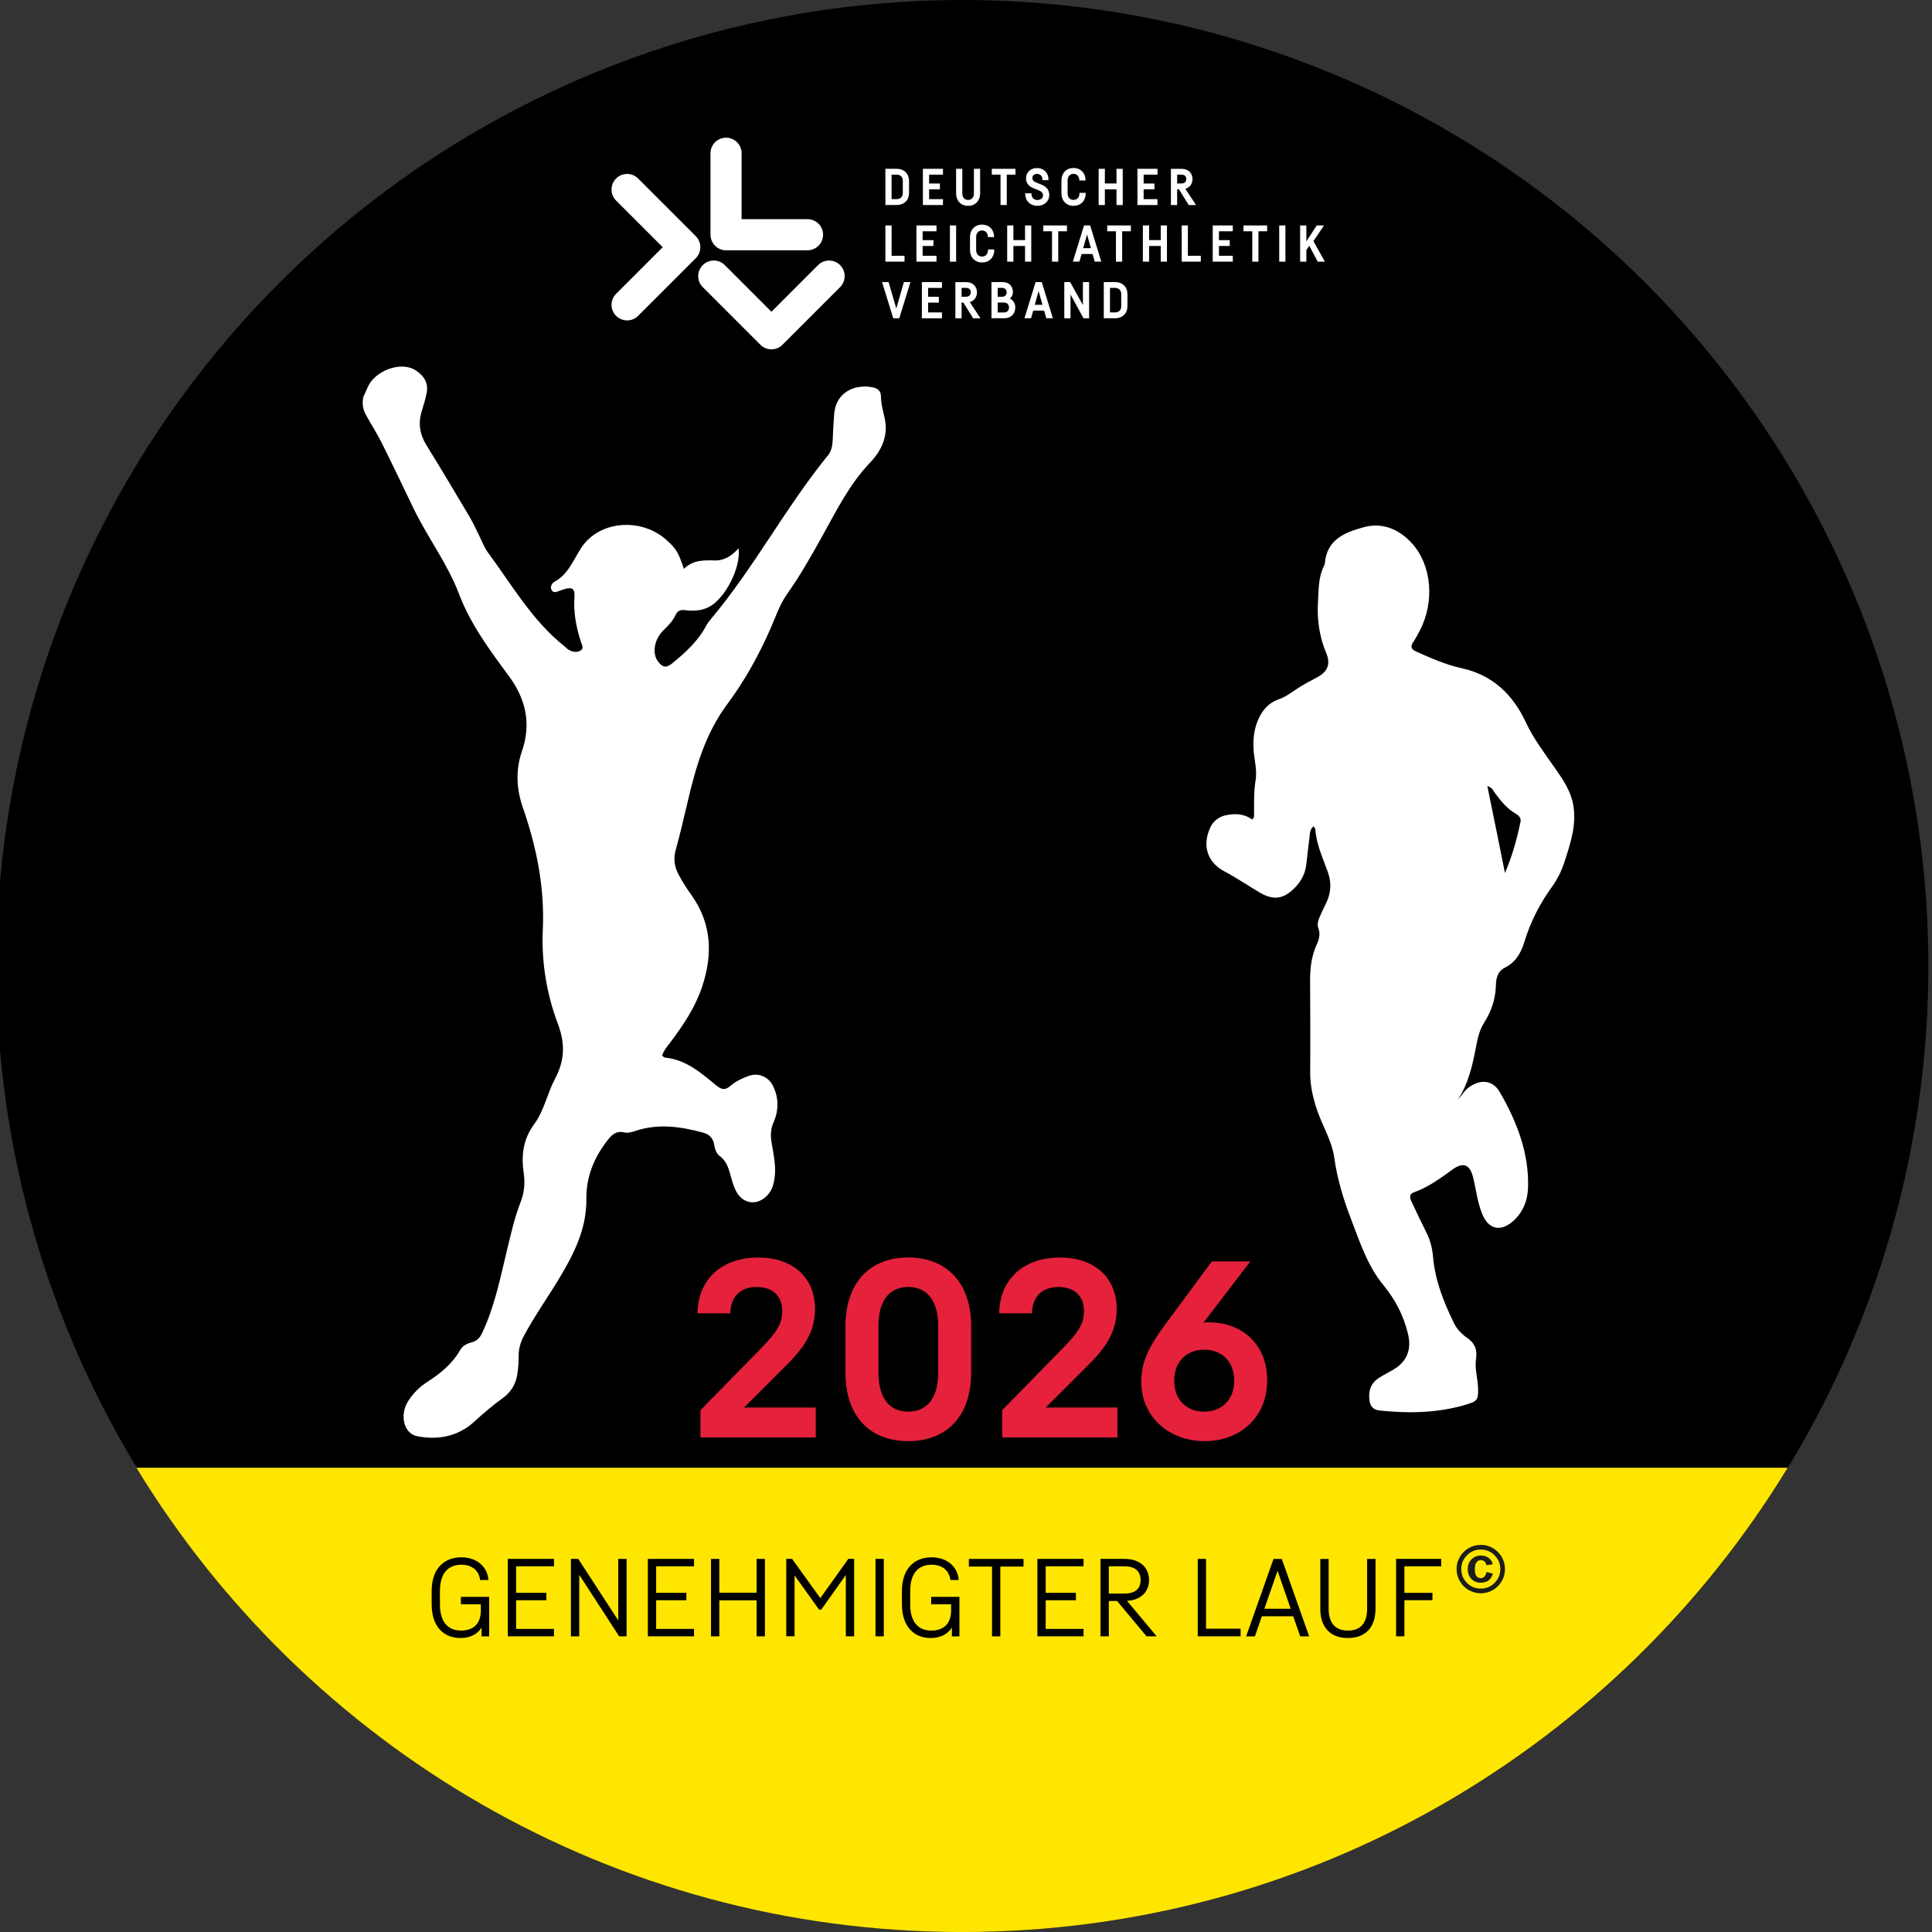 <?xml version="1.0" encoding="UTF-8"?>
<svg id="Ebene_1" xmlns="http://www.w3.org/2000/svg" version="1.1" viewBox="0 0 453.35 453.35">
  <rect x="0" y="0" width="453.35" height="453.35" fill="#333333" stroke="none"/>
  <!-- Generator: Adobe Illustrator 29.0.0, SVG Export Plug-In . SVG Version: 2.1.0 Build 186)  -->
  <defs>
    <style>
      .st0 {
        fill: #e5213b;
      }

      .st1 {
        fill: #1d1d1b;
      }

      .st2 {
        fill: #fff;
      }

      .st3 {
        fill: #ffe600;
      }
    </style>
  </defs>
  <circle cx="225.82" cy="226.68" r="226.68"/>
  <path class="st3" d="M32.01,344.41c39.78,65.32,111.67,108.95,193.74,108.95s153.96-43.62,193.74-108.95H32.01Z"/>
  <g>
    <path class="st2" d="M209.21,46.73h1.18c.94,0,1.46-.6,1.46-1.43v-2.87c0-.85-.53-1.45-1.46-1.45h-1.18v5.75h0ZM210.39,39.61c1.84,0,2.92,1.21,2.92,2.82v2.86c0,1.6-1.08,2.81-2.92,2.81h-2.63v-8.49h2.63Z"/>
    <polygon class="st2" points="218.02 40.98 218.02 43.06 220.55 43.06 220.55 44.43 218.02 44.43 218.02 46.73 221.27 46.73 221.27 48.11 216.56 48.11 216.56 39.61 221.27 39.61 221.27 40.98 218.02 40.98 218.02 40.98"/>
    <path class="st2" d="M229.99,39.61v5.78c0,1.62-1.06,2.91-2.82,2.91s-2.82-1.28-2.82-2.91v-5.78h1.46v5.78c0,.86.48,1.52,1.36,1.52s1.36-.66,1.36-1.52v-5.78h1.46Z"/>
    <polygon class="st2" points="238.28 40.98 236.24 40.98 236.24 48.11 234.78 48.11 234.78 40.98 232.73 40.98 232.73 39.61 238.28 39.61 238.28 40.98 238.28 40.98"/>
    <path class="st2" d="M244.6,42.09c0-.84-.61-1.29-1.24-1.29-.58,0-1.12.33-1.12.95s.49.94,1.16,1.19l.77.29c1.21.46,2.04,1.19,2.04,2.53,0,1.64-1.38,2.54-2.8,2.54s-2.83-.96-2.83-2.76v-.18h1.46v.17c0,.84.57,1.4,1.37,1.4.74,0,1.34-.38,1.34-1.09s-.58-1.02-1.23-1.27l-.78-.3c-1.3-.51-1.97-1.2-1.97-2.43,0-1.41,1.07-2.41,2.58-2.41s2.67,1.1,2.67,2.6v.25h-1.43v-.18h0Z"/>
    <path class="st2" d="M254.77,45.4c0,1.6-1.08,2.9-2.86,2.9s-2.84-1.3-2.84-2.91v-3.07c0-1.59,1.06-2.9,2.83-2.9s2.83,1.29,2.83,2.88v.05h-1.46v-.06c0-.83-.51-1.5-1.38-1.5s-1.37.69-1.37,1.53v3.06c0,.85.48,1.53,1.38,1.53s1.4-.68,1.4-1.52v-.14h1.46v.14h0Z"/>
    <polygon class="st2" points="263.45 39.61 263.45 48.11 261.99 48.11 261.99 44.43 259.26 44.43 259.26 48.11 257.8 48.11 257.8 39.61 259.26 39.61 259.26 43.05 261.99 43.05 261.99 39.61 263.45 39.61 263.45 39.61"/>
    <polygon class="st2" points="268.36 40.98 268.36 43.06 270.89 43.06 270.89 44.43 268.36 44.43 268.36 46.73 271.61 46.73 271.61 48.11 266.9 48.11 266.9 39.61 271.61 39.61 271.61 40.98 268.36 40.98 268.36 40.98"/>
    <path class="st2" d="M276.22,43.05h1.04c.71,0,1.11-.41,1.11-1.04s-.39-1.03-1.11-1.03h-1.04v2.08h0ZM276.65,44.42h-.43v3.69h-1.46v-8.49h2.49c1.81,0,2.58,1.24,2.58,2.4,0,.95-.51,1.95-1.68,2.29l2.5,3.8h-1.71l-2.3-3.69h0Z"/>
    <polygon class="st2" points="209.22 60.02 212.25 60.02 212.25 61.4 207.76 61.4 207.76 52.9 209.22 52.9 209.22 60.02 209.22 60.02"/>
    <polygon class="st2" points="216.5 54.27 216.5 56.35 219.03 56.35 219.03 57.72 216.5 57.72 216.5 60.02 219.75 60.02 219.75 61.4 215.04 61.4 215.04 52.9 219.75 52.9 219.75 54.27 216.5 54.27 216.5 54.27"/>
    <polygon class="st2" points="224.36 52.9 224.36 61.4 222.9 61.4 222.9 52.9 224.36 52.9 224.36 52.9"/>
    <path class="st2" d="M233.31,58.69c0,1.6-1.08,2.9-2.86,2.9s-2.84-1.3-2.84-2.91v-3.07c0-1.59,1.06-2.9,2.83-2.9s2.83,1.29,2.83,2.88v.05h-1.46v-.06c0-.83-.51-1.5-1.38-1.5s-1.37.69-1.37,1.53v3.06c0,.85.48,1.53,1.38,1.53s1.4-.68,1.4-1.52v-.14h1.46v.14h0Z"/>
    <polygon class="st2" points="241.99 52.9 241.99 61.4 240.53 61.4 240.53 57.72 237.8 57.72 237.8 61.4 236.34 61.4 236.34 52.9 237.8 52.9 237.8 56.34 240.53 56.34 240.53 52.9 241.99 52.9 241.99 52.9"/>
    <polygon class="st2" points="250.36 54.27 248.32 54.27 248.32 61.4 246.86 61.4 246.86 54.27 244.81 54.27 244.81 52.9 250.36 52.9 250.36 54.27 250.36 54.27"/>
    <path class="st2" d="M255.99,58.23l-.91-3.21-.9,3.21h1.8ZM256.37,59.6h-2.57l-.5,1.79h-1.55l2.62-8.49h1.44l2.61,8.49h-1.54l-.51-1.79h0Z"/>
    <polygon class="st2" points="265.36 54.27 263.32 54.27 263.32 61.4 261.86 61.4 261.86 54.27 259.81 54.27 259.81 52.9 265.36 52.9 265.36 54.27 265.36 54.27"/>
    <polygon class="st2" points="273.83 52.9 273.83 61.4 272.37 61.4 272.37 57.72 269.64 57.72 269.64 61.4 268.18 61.4 268.18 52.9 269.64 52.9 269.64 56.34 272.37 56.34 272.37 52.9 273.83 52.9 273.83 52.9"/>
    <polygon class="st2" points="278.74 60.02 281.77 60.02 281.77 61.4 277.29 61.4 277.29 52.9 278.74 52.9 278.74 60.02 278.74 60.02"/>
    <polygon class="st2" points="286.03 54.27 286.03 56.35 288.56 56.35 288.56 57.72 286.03 57.72 286.03 60.02 289.28 60.02 289.28 61.4 284.57 61.4 284.57 52.9 289.28 52.9 289.28 54.27 286.03 54.27 286.03 54.27"/>
    <polygon class="st2" points="297.34 54.27 295.3 54.27 295.3 61.4 293.85 61.4 293.85 54.27 291.79 54.27 291.79 52.9 297.34 52.9 297.34 54.27 297.34 54.27"/>
    <polygon class="st2" points="301.63 52.9 301.63 61.4 300.17 61.4 300.17 52.9 301.63 52.9 301.63 52.9"/>
    <polygon class="st2" points="307.23 57.68 306.54 58.68 306.54 61.4 305.08 61.4 305.08 52.9 306.54 52.9 306.54 56.64 308.98 52.9 310.69 52.9 308.2 56.59 310.89 61.4 309.21 61.4 307.23 57.68 307.23 57.68"/>
    <polygon class="st2" points="213.64 66.19 211.02 74.69 209.6 74.69 206.98 66.19 208.51 66.19 210.32 72.4 212.1 66.19 213.64 66.19 213.64 66.19"/>
    <polygon class="st2" points="217.78 67.56 217.78 69.64 220.31 69.64 220.31 71.01 217.78 71.01 217.78 73.31 221.03 73.31 221.03 74.69 216.32 74.69 216.32 66.19 221.03 66.19 221.03 67.56 217.78 67.56 217.78 67.56"/>
    <path class="st2" d="M225.64,69.63h1.04c.71,0,1.11-.41,1.11-1.04s-.39-1.04-1.11-1.04h-1.04v2.08h0ZM226.07,71h-.43v3.69h-1.46v-8.49h2.49c1.81,0,2.58,1.24,2.58,2.4,0,.95-.51,1.95-1.68,2.29l2.5,3.8h-1.71l-2.3-3.69h0Z"/>
    <path class="st2" d="M236.76,72.14c0-.68-.47-1.15-1.16-1.15h-1.49v2.33h1.49c.69,0,1.16-.44,1.16-1.18h0ZM234.11,67.56v2.08h.99c.72,0,1.11-.41,1.11-1.04s-.39-1.04-1.11-1.04h-.99ZM238.24,72.14c0,1.33-.85,2.54-2.58,2.54h-3.01v-8.49h2.51c1.82,0,2.52,1.17,2.52,2.29,0,.62-.22,1.19-.72,1.57.85.41,1.28,1.23,1.28,2.09h0Z"/>
    <path class="st2" d="M244.62,71.52l-.91-3.21-.9,3.21h1.8ZM245.01,72.89h-2.57l-.5,1.79h-1.55l2.62-8.49h1.44l2.61,8.49h-1.54l-.51-1.79h0Z"/>
    <polygon class="st2" points="255.56 66.19 255.56 74.69 254.25 74.69 251.2 69.1 251.2 74.69 249.74 74.69 249.74 66.19 251.11 66.19 254.11 71.58 254.11 66.19 255.56 66.19 255.56 66.19"/>
    <path class="st2" d="M260.46,73.31h1.18c.94,0,1.46-.6,1.46-1.43v-2.87c0-.85-.53-1.45-1.46-1.45h-1.18v5.75h0ZM261.64,66.19c1.84,0,2.92,1.21,2.92,2.82v2.86c0,1.6-1.08,2.81-2.92,2.81h-2.63v-8.49h2.63Z"/>
    <path class="st2" d="M167.79,57.66c-.69-.69-1.07-1.61-1.07-2.58v-19.12c0-2.02,1.64-3.65,3.65-3.65,2.02,0,3.65,1.64,3.65,3.65v15.47s15.47,0,15.47,0c2.02,0,3.65,1.64,3.65,3.65s-1.64,3.65-3.65,3.65h-19.12c-.97,0-1.9-.38-2.58-1.07h0Z"/>
    <path class="st2" d="M164.33,57.99c0-.97-.38-1.9-1.07-2.58l-13.52-13.52c-1.43-1.43-3.74-1.43-5.17,0-1.43,1.43-1.43,3.74,0,5.17l10.94,10.94-10.94,10.94c-1.43,1.43-1.43,3.74,0,5.17,1.43,1.43,3.74,1.43,5.17,0l13.52-13.52c.69-.68,1.07-1.61,1.07-2.58h0Z"/>
    <path class="st2" d="M181.01,81.97c-.97,0-1.9-.38-2.58-1.07l-13.52-13.52c-1.43-1.43-1.43-3.74,0-5.17,1.43-1.43,3.74-1.43,5.17,0l10.94,10.94,10.94-10.94c1.43-1.43,3.74-1.43,5.17,0,1.43,1.43,1.43,3.74,0,5.17l-13.52,13.52c-.68.69-1.61,1.07-2.58,1.07h0Z"/>
  </g>
  <path class="st2" d="M343.75,313.58c2.07,1.29,2.99,2.76,2.6,5.34-.33,2.21.42,4.56.49,6.85.08,2.75-.23,3.05-2.84,3.83-6.68,2-13.49,2.09-20.35,1.37-1.32-.14-2.07-.91-2.27-2.21-.35-2.22.2-4.12,2.15-5.4,1.16-.77,2.43-1.36,3.62-2.09,3.1-1.92,4.09-4.72,3.24-8.27-1.02-4.27-2.95-8.01-5.75-11.41-3.84-4.67-5.64-10.41-7.77-15.94-1.74-4.53-3.09-9.16-3.78-14-.59-4.18-2.99-7.78-4.24-11.77-.84-2.68-1.43-5.35-1.41-8.19.06-7.33,0-14.66-.02-22,0-2.82.4-5.55,1.59-8.14.54-1.17.84-2.39.36-3.7-.33-.9-.1-1.8.28-2.65.45-.99.88-2,1.38-2.97,1.26-2.44,1.51-4.9.57-7.55-1.17-3.3-2.71-6.5-2.95-10.08-.01-.2-.22-.39-.42-.71-.91.76-.84,1.76-.96,2.66-.28,2.1-.49,4.21-.74,6.31-.24,1.99-1.06,3.69-2.43,5.17-2.72,2.93-5.15,3.39-8.57,1.37-2.75-1.63-5.38-3.43-8.23-4.94-4.03-2.14-5.23-6.04-3.33-10.23.66-1.45,1.93-2.59,3.81-2.96,2.24-.44,4.26-.27,6.02,1.02.62-.46.47-.92.47-1.32,0-2.66-.06-5.31.37-7.97.38-2.35-.33-4.7-.48-7.05-.15-2.27.06-4.49.88-6.61.93-2.42,2.48-4.36,4.98-5.23,1.53-.53,2.76-1.43,4.07-2.32,1.6-1.09,3.34-1.97,5.04-2.89,2.39-1.29,3.16-3.06,2.08-5.63-1.63-3.89-2.2-7.96-1.94-12.1.17-2.8.06-5.72,1.4-8.35.11-.21.2-.46.22-.69.46-5.61,4.82-7.25,9.15-8.43,4.39-1.19,8.29.5,11.3,3.82,4.64,5.12,5.34,13.7,1.82,20.47-.48.91-.97,1.82-1.54,2.68-.7,1.07-.5,1.7.69,2.22,3.44,1.52,6.89,3.08,10.57,3.88,7.33,1.59,12.09,6.16,15.15,12.69,1.82,3.89,4.38,7.25,6.81,10.72,1.84,2.63,3.69,5.3,4.3,8.54.9,4.78-.64,9.23-2.08,13.67-.68,2.09-1.68,4.04-2.96,5.81-2.87,3.97-5.02,8.28-6.45,12.96-.77,2.51-2.03,4.66-4.5,5.89-1.8.89-2.1,2.61-2.14,4.32-.09,3.13-1.07,5.94-2.72,8.55-.99,1.56-1.46,3.27-1.81,5.09-.86,4.5-1.76,9.02-4.36,12.98.93-.95,1.53-2.14,2.64-2.91,2.73-1.92,5.56-1.63,7.2,1.22,3.97,6.91,6.85,14.21,6.6,22.36-.09,3.07-1.18,5.82-3.55,7.91-2.89,2.54-5.7,1.91-7.16-1.61-1.18-2.82-1.47-5.87-2.21-8.8q-1.11-4.39-4.75-1.77c-2.85,2.06-5.67,4.16-9.04,5.36-1.38.49-.99,1.46-.55,2.38,1.11,2.36,2.21,4.72,3.39,7.04.93,1.82,1.41,3.74,1.58,5.75.48,5.53,2.48,10.58,4.88,15.5.59,1.22,1.45,2.23,2.62,3.15M356.8,192.8c.15-.95-.45-1.46-1.15-1.87-1.98-1.16-3.39-2.88-4.74-4.68-.49-.65-.77-1.5-1.9-1.81,1.38,6.79,2.78,13.57,4.13,20.41,1.66-3.85,2.77-7.77,3.66-12.05Z"/>
  <path class="st2" d="M85.31,93.02c.37-.83.7-1.5.99-2.19,1.53-3.67,7.64-6.25,11.23-3.93,1.98,1.28,3.05,2.99,2.58,5.33-.28,1.41-.68,2.8-1.12,4.17-.92,2.88-.5,5.51,1.09,8.08,3.42,5.55,6.77,11.14,10.09,16.76,1.02,1.72,1.81,3.57,2.71,5.37.48.95.85,1.98,1.47,2.83,5.69,7.68,10.45,16.12,18.1,22.21.34.27.64.62,1.01.84.92.54,2,.68,2.85.11.76-.51.18-1.41-.03-2.08-1.1-3.43-1.75-6.91-1.48-10.54.13-1.8-.55-2.25-2.28-1.77-.36.1-.7.27-1.06.37-.69.2-1.5.77-2.02-.13-.46-.79.12-1.64.69-1.95,3.25-1.77,4.38-5.06,6.24-7.92,4.24-6.52,14.3-7.22,20.21-1.7,2.17,2.02,2.56,2.68,3.91,6.62,2.05-2.11,4.64-2.06,7.21-1.99,2.3.07,4.01-1.11,5.62-2.85.59,4.64-3.28,11.93-7.02,13.8-1.77.89-3.64.95-5.51.72-1.11-.14-1.79.12-2.26,1.12-.65,1.39-1.67,2.46-2.77,3.52-2.27,2.17-2.82,5.52-1.32,7.45.93,1.2,1.78,1.62,3.23.44,3.19-2.6,6.18-5.31,8.11-9.01.23-.44.53-.85.86-1.23,10.25-12.14,17.63-26.33,27.65-38.63.81-1,1.04-2.25,1.1-3.53.09-2.07.18-4.13.35-6.19.42-5.03,4.73-7.08,9.07-6.23,1.09.22,1.89.86,1.9,2.02.02,1.84.52,3.58.9,5.35.9,4.11-.86,7.59-3.43,10.28-4.96,5.18-8,11.49-11.42,17.6-2.51,4.49-5.02,8.96-8.01,13.16-1.74,2.45-2.71,5.36-3.91,8.11-2.76,6.29-6.07,12.3-10.15,17.77-5.19,6.96-7.46,14.93-9.37,23.13-.88,3.78-1.78,7.56-2.8,11.3-.55,2.03-.22,3.88.72,5.62.89,1.65,1.89,3.25,2.99,4.78,4.85,6.78,5.04,14.08,2.48,21.67-1.63,4.81-4.43,8.97-7.47,12.98-.7.93-1.51,1.83-1.86,3.06.26.19.45.43.65.45,4.94.47,8.46,3.58,12.03,6.52,1.23,1.01,2.1,1.21,3.36.1,1.17-1.03,2.63-1.71,4.1-2.27,2.33-.9,4.77.06,5.87,2.3,1.38,2.82,1.36,5.75.12,8.56-.73,1.66-.72,3.2-.43,4.91.48,2.83,1.13,5.66.61,8.57-.2,1.12-.5,2.21-1.2,3.12-2.46,3.19-6.34,2.77-7.96-.86-.41-.91-.71-1.88-.98-2.84-.51-1.87-.93-3.74-2.67-5.01-.82-.59-1.13-1.68-1.29-2.66-.25-1.57-1.17-2.45-2.63-2.84-5.26-1.42-10.54-2.19-15.89-.38-.82.27-1.79.53-2.58.34-1.89-.45-2.9.52-3.93,1.84-3.19,4.08-5.03,8.57-4.97,13.86.07,6.92-2.94,12.86-6.4,18.6-2.72,4.51-5.78,8.81-8.27,13.46-.79,1.48-1.22,2.98-1.22,4.66,0,1.5-.08,3.02-.34,4.49-.39,2.23-1.48,4.06-3.39,5.43-2.38,1.7-4.59,3.61-6.77,5.6-3.7,3.38-8.44,4.31-13.35,3.33-3.09-.62-4.13-4.95-2.11-8.17,1.14-1.82,2.66-3.36,4.46-4.52,3.09-1.99,5.91-4.23,7.76-7.5.6-1.05,1.61-1.54,2.74-1.83,1.18-.3,1.89-1.05,2.42-2.16,2.93-6.17,4.24-12.82,5.83-19.4.93-3.83,1.78-7.69,3.22-11.38.83-2.14,1.07-4.32.73-6.63-.6-4.13-.23-8.01,2.43-11.6,2.35-3.18,3.09-7.26,4.93-10.73,2.26-4.25,2.39-8.2.66-12.79-2.66-7.06-3.9-14.57-3.55-22.14.46-9.95-1.47-19.4-4.7-28.71-1.5-4.32-1.7-8.79-.21-13.12,2.26-6.54.91-12.32-3.07-17.71-4.48-6.06-8.99-12.13-11.68-19.23-2.71-7.16-7.37-13.24-10.67-20.07-2.48-5.13-4.92-10.29-7.47-15.39-1.12-2.24-2.48-4.35-3.7-6.55-.72-1.3-.98-2.7-.58-4.32Z"/>
  <g>
    <path class="st0" d="M191.42,330.26v7.04h-27.05v-6.4l13.9-14.19c4.07-4.13,5.29-6.05,5.29-9.13,0-3.32-2.09-5.58-5.99-5.58-4.13,0-6.11,2.56-6.22,6.17h-7.68c.12-8.09,5.82-13.09,14.25-13.09s13.32,5,13.32,12.04c0,4.83-1.98,8.49-6.34,12.86l-10.3,10.3h16.81Z"/>
    <path class="st0" d="M198.39,322v-10.76c0-10.53,5.99-16.17,14.72-16.17s14.78,5.64,14.78,16.17v10.76c0,10.59-5.99,16.17-14.78,16.17s-14.72-5.58-14.72-16.17ZM220.15,322.06v-10.88c0-6.63-3.14-9.19-7.04-9.19s-6.98,2.56-6.98,9.19v10.88c0,6.69,3.14,9.19,6.98,9.19s7.04-2.5,7.04-9.19Z"/>
    <path class="st0" d="M262.21,330.26v7.04h-27.05v-6.4l13.9-14.19c4.07-4.13,5.29-6.05,5.29-9.13,0-3.32-2.09-5.58-5.99-5.58-4.13,0-6.11,2.56-6.22,6.17h-7.68c.12-8.09,5.82-13.09,14.25-13.09s13.32,5,13.32,12.04c0,4.83-1.98,8.49-6.34,12.86l-10.3,10.3h16.81Z"/>
    <path class="st0" d="M297.35,323.92c0,8.61-6.34,14.25-14.66,14.25s-14.89-5.64-14.89-13.96c0-3.96,1.22-7.45,5.47-13.21l11.11-15.01h9.02l-11,14.37c.41-.06.87-.06,1.28-.06,7.85,0,13.67,5.18,13.67,13.61ZM289.61,323.98c0-4.6-3.02-7.27-7.04-7.27s-7.04,2.68-7.04,7.27,3.03,7.27,7.04,7.27,7.04-2.68,7.04-7.27Z"/>
  </g>
  <g>
    <path d="M114.78,374.71v9.27h-1.77v-2.07c-.92,1.51-2.69,2.46-4.94,2.46-3.97,0-6.78-2.69-6.78-7.91v-3.12c0-5.17,2.82-7.91,6.99-7.91,3.81,0,6.17,2.43,6.32,5.32h-1.95c-.23-2.12-1.79-3.58-4.38-3.58-3.02,0-5.04,1.89-5.04,6.19v3.07c0,4.33,2,6.19,4.97,6.19,2.74,0,4.63-1.48,4.63-4.71v-1.46h-4.68v-1.74h6.63Z"/>
    <path d="M119.16,365.8h10.83v1.74h-8.88v6.22h7.09v1.74h-7.09v6.73h8.88v1.74h-10.83v-18.17Z"/>
    <path d="M147.03,365.8v18.17h-1.74l-9.37-14.44v14.44h-1.95v-18.17h1.72l9.39,14.44v-14.44h1.95Z"/>
    <path d="M152.02,365.8h10.83v1.74h-8.88v6.22h7.09v1.74h-7.09v6.73h8.88v1.74h-10.83v-18.17Z"/>
    <path d="M179.49,365.8v18.17h-1.95v-8.45h-8.75v8.45h-1.95v-18.17h1.95v7.93h8.75v-7.93h1.95Z"/>
    <path d="M200.43,365.8v18.17h-1.95v-14.39l-5.78,8.14h-.49l-5.76-8.04v14.28h-1.95v-18.17h1.36l6.63,9.21,6.58-9.21h1.36Z"/>
    <path d="M205.44,365.8h1.95v18.17h-1.95v-18.17Z"/>
    <path d="M225.13,374.71v9.27h-1.77v-2.07c-.92,1.51-2.69,2.46-4.94,2.46-3.97,0-6.78-2.69-6.78-7.91v-3.12c0-5.17,2.82-7.91,6.99-7.91,3.81,0,6.17,2.43,6.32,5.32h-1.95c-.23-2.12-1.79-3.58-4.38-3.58-3.02,0-5.04,1.89-5.04,6.19v3.07c0,4.33,2,6.19,4.97,6.19,2.74,0,4.63-1.48,4.63-4.71v-1.46h-4.68v-1.74h6.63Z"/>
    <path d="M240.18,367.6h-5.45v16.38h-1.95v-16.38h-5.43v-1.79h12.82v1.79Z"/>
    <path d="M243.43,365.8h10.83v1.74h-8.88v6.22h7.09v1.74h-7.09v6.73h8.88v1.74h-10.83v-18.17Z"/>
    <path d="M262.14,375.68h-1.95v8.29h-1.95v-18.17h5.61c3.84,0,5.78,2.18,5.78,4.99,0,2.56-1.74,4.66-5.17,4.86l6.96,8.32h-2.38l-6.91-8.29ZM260.19,373.94h3.66c2.43,0,3.79-1.05,3.79-3.17s-1.33-3.23-3.79-3.23h-3.66v6.4Z"/>
    <path d="M281.05,365.8h1.95v16.38h8.11v1.79h-10.06v-18.17Z"/>
    <path d="M303.47,379.27h-7.37l-1.64,4.71h-2.05l6.42-18.17h1.95l6.42,18.17h-2.1l-1.64-4.71ZM302.86,377.5l-3.07-8.91-3.1,8.91h6.17Z"/>
    <path d="M309.82,377.48v-11.67h1.95v11.67c0,3.53,1.69,5.14,4.53,5.14s4.5-1.61,4.5-5.14v-11.67h1.97v11.67c0,4.5-2.48,6.89-6.48,6.89s-6.48-2.38-6.48-6.89Z"/>
    <path d="M327.61,365.8h10.57v1.74h-8.63v6.22h6.58v1.74h-6.58v8.47h-1.95v-18.17Z"/>
  </g>
  <path class="st1" d="M353.15,368.19c0,1.02-.25,1.97-.76,2.84s-1.2,1.57-2.08,2.08-1.83.76-2.84.76-1.96-.25-2.84-.76-1.57-1.2-2.08-2.08c-.51-.88-.76-1.83-.76-2.84s.25-1.96.76-2.84c.51-.88,1.2-1.57,2.08-2.08s1.82-.76,2.84-.76,1.97.25,2.84.76,1.57,1.2,2.08,2.08.76,1.83.76,2.84ZM352.05,368.19c0-1.27-.45-2.35-1.34-3.24s-1.98-1.34-3.24-1.34-2.35.45-3.24,1.34-1.34,1.98-1.34,3.24.45,2.35,1.34,3.24,1.98,1.34,3.24,1.34,2.35-.45,3.24-1.34,1.34-1.98,1.34-3.24ZM348.79,368.89l1.53.36c-.19.6-.45,1.06-.78,1.39-.52.5-1.2.75-2.04.75-.91,0-1.66-.29-2.23-.88-.58-.59-.86-1.37-.86-2.33s.3-1.68.89-2.27c.59-.6,1.33-.9,2.22-.9.72,0,1.33.19,1.82.57.49.38.8.88.93,1.48l-1.47.22c-.09-.4-.25-.7-.49-.9-.24-.2-.52-.29-.86-.29-.39,0-.71.17-.98.5-.26.33-.39.85-.39,1.55s.09,1.22.27,1.52c.26.44.64.66,1.12.66.3,0,.57-.11.82-.33.24-.22.41-.59.52-1.09Z"/>
</svg>